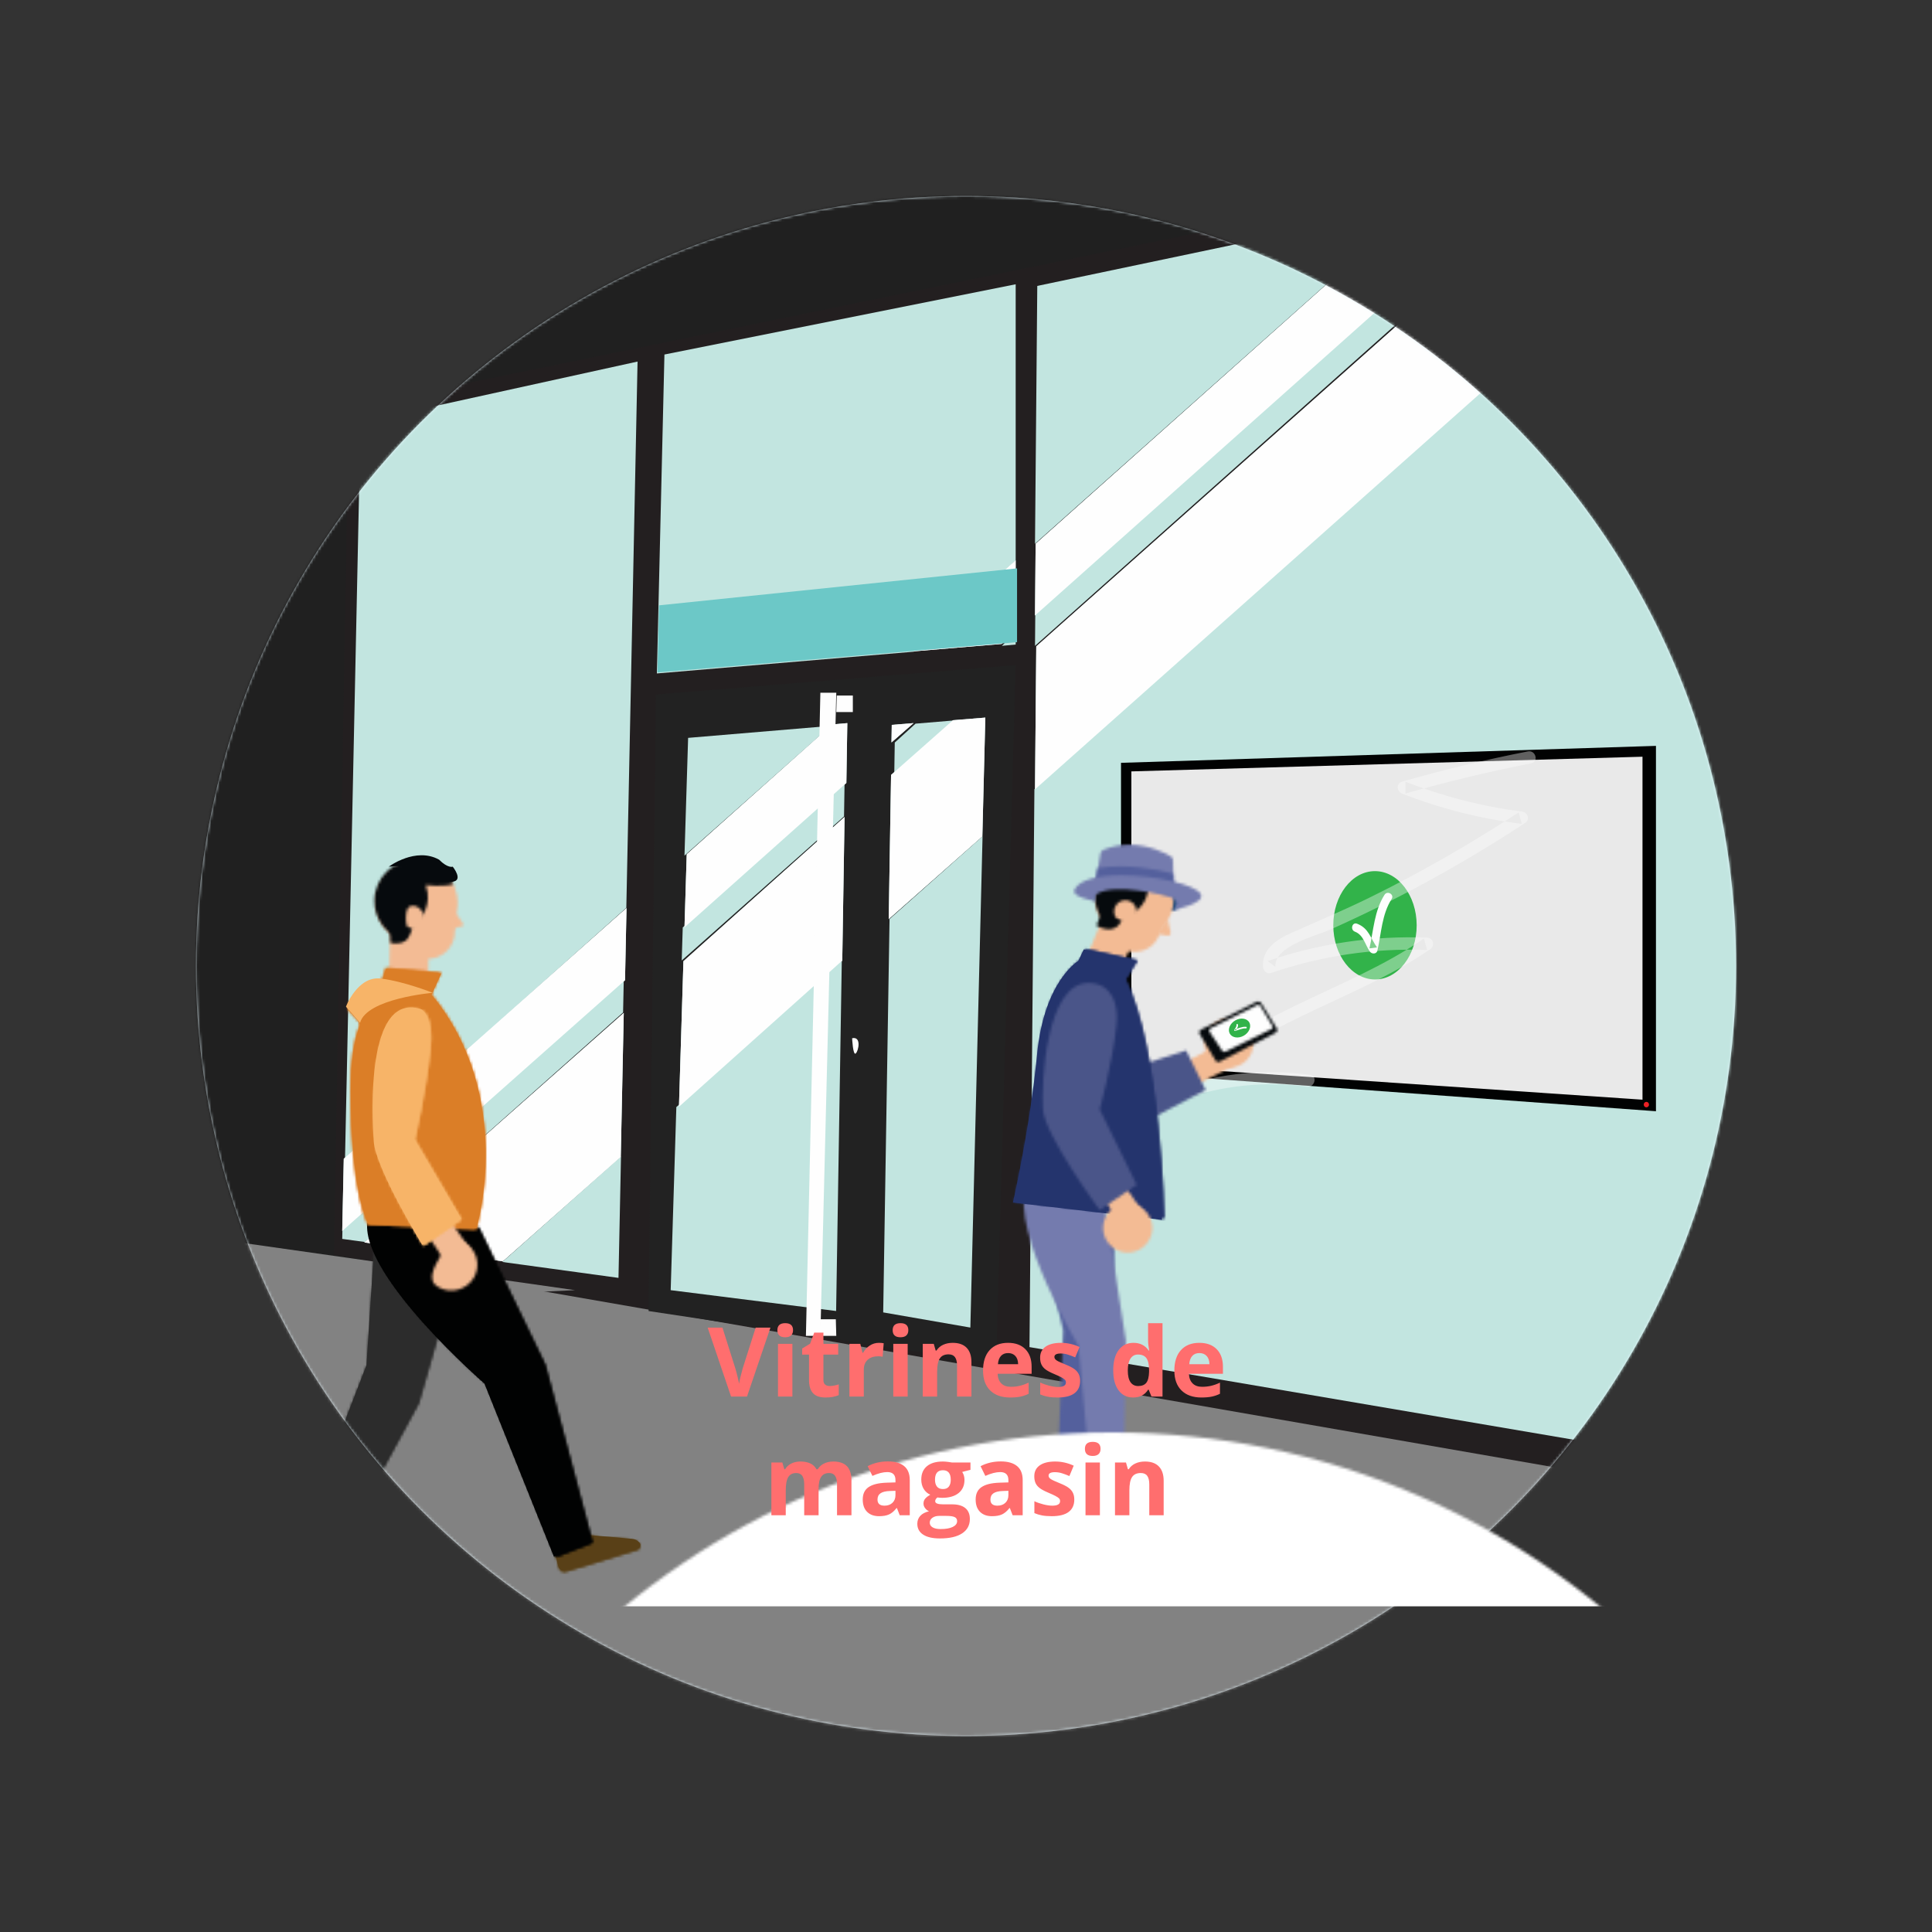 <?xml version="1.0" encoding="UTF-8"?>
<svg width="700px" height="700px" viewBox="0 0 700 700" version="1.1" xmlns="http://www.w3.org/2000/svg" xmlns:xlink="http://www.w3.org/1999/xlink">
    <rect x="0" y="0" width="700" height="700" fill="#333333" stroke="none"/>
    <!-- Generator: Sketch 55 (78076) - https://sketchapp.com -->
    <title>comment-ca-marche-finger-snap-5a</title>
    <desc>Created with Sketch.</desc>
    <defs>
        <circle id="path-1" cx="350" cy="350" r="279"></circle>
        <polygon id="path-3" points="1.375 2.363 0.415 4.759 3.614 7.77 31.392 11.035 36.951 5.342 35.479 3.487 27.195 0.473 9.306 0.307"></polygon>
        <path d="M11.113,1.493 C10.782,2.42 9.872,3.722 7.379,3.976 L7.379,3.976 C4.979,4.224 3.33,3.39 2.406,2.695 L2.406,2.695 C1.934,2.344 1.259,2.556 1.06,3.109 L1.06,3.109 L0.798,3.829 C0.772,3.91 0.754,3.992 0.748,4.075 L0.748,4.075 L0.434,9.127 C0.371,10.159 1.184,11.032 2.214,11.04 L2.214,11.04 L28.416,11.291 C29.366,11.3 30.018,10.342 29.662,9.462 L29.662,9.462 C29.28,8.527 28.543,7.783 27.614,7.393 L27.614,7.393 L12.296,0.948 C12.185,0.901 12.071,0.88 11.958,0.88 L11.958,0.88 C11.591,0.88 11.248,1.117 11.113,1.493 L11.113,1.493 Z" id="path-5"></path>
        <polygon id="path-7" points="11.215 47.017 8.526 112.874 22.314 109.112 28.724 49.702 30.077 7.361 0.075 0.041"></polygon>
        <path d="M10.664,1.576 C10.333,2.502 9.426,3.8 6.948,4.048 L6.948,4.048 C4.561,4.288 2.926,3.448 2.011,2.753 L2.011,2.753 C1.546,2.399 0.872,2.611 0.67,3.164 L0.67,3.164 L0.41,3.884 C0.382,3.962 0.365,4.045 0.358,4.129 L0.358,4.129 L0.034,9.179 C-0.032,10.208 0.771,11.083 1.796,11.098 L1.796,11.098 L27.83,11.425 C28.774,11.436 29.424,10.48 29.071,9.601 L29.071,9.601 C28.696,8.664 27.966,7.916 27.043,7.524 L27.043,7.524 L11.844,1.034 C11.731,0.988 11.617,0.966 11.506,0.966 L11.506,0.966 C11.14,0.966 10.8,1.202 10.664,1.576 L10.664,1.576 Z" id="path-9"></path>
        <path d="M0.984,22.741 C-0.385,26.071 1.258,29.856 4.658,31.198 L4.658,31.198 L5.686,31.603 C8.485,32.709 11.669,31.38 12.8,28.64 L12.8,28.64 L22.343,5.463 L10.089,0.626 L0.984,22.741 Z" id="path-11"></path>
        <path d="M1.862,9.436 C-1.076,16.726 2.452,25.018 9.739,27.956 L9.739,27.956 C17.029,30.894 25.32,27.367 28.26,20.078 L28.26,20.078 C31.198,12.788 27.672,4.498 20.381,1.56 L20.381,1.56 C18.637,0.857 16.835,0.523 15.064,0.523 L15.064,0.523 C9.431,0.523 4.097,3.89 1.862,9.436 L1.862,9.436 Z" id="path-13"></path>
        <path d="M0.776,13.435 C-0.644,16.897 1.063,20.833 4.589,22.23 L4.589,22.23 C9.428,24.145 14.936,21.846 16.885,17.094 L16.885,17.094 L21.115,6.793 L5.967,0.797 L0.776,13.435 Z" id="path-15"></path>
        <path d="M0.106,6.28 L3.601,6.96 C4.42,7.283 5.27,6.677 5.144,5.862 L5.144,5.862 L4.005,0.711 L0.106,6.28 Z" id="path-17"></path>
        <path d="M1.733,9.648 C-0.653,15.474 1.22,21.948 5.902,25.728 L5.902,25.728 L6.023,25.822 L13.914,21.059 C13.914,21.059 19.879,18.657 20.146,11.048 L20.146,11.048 C20.146,11.048 25.19,13.741 29.143,14.099 L29.143,14.099 C28.838,8.848 25.534,3.986 20.251,1.891 L20.251,1.891 C18.506,1.2 16.706,0.869 14.934,0.869 L14.934,0.869 C9.3,0.87 3.967,4.188 1.733,9.648 L1.733,9.648 Z" id="path-19"></path>
        <path d="M0.956,2.725 C0.115,4.811 1.125,7.184 3.21,8.025 L3.21,8.025 C5.298,8.866 7.671,7.855 8.512,5.77 L8.512,5.77 C9.352,3.685 8.344,1.311 6.256,0.469 L6.256,0.469 C5.759,0.268 5.244,0.174 4.736,0.174 L4.736,0.174 C3.125,0.174 1.596,1.137 0.956,2.725 L0.956,2.725 Z" id="path-21"></path>
        <path d="M0.291,6.352 C0.291,6.352 6.746,10.43 9.375,4.469 L9.375,4.469 L4.853,3.617 L2.61,0.241 L0.291,6.352 Z" id="path-23"></path>
        <path d="M20.785,58.654 L26.128,116.893 L37.058,114.927 L37.916,56.686 L30.557,9.731 L1.757,0.973 C-3.874,17.488 20.785,58.654 20.785,58.654 L20.785,58.654 Z" id="path-25"></path>
        <path d="M2.732,1.939 C2.181,2.175 1.798,2.685 1.703,3.264 L1.703,3.264 L0.051,13.341 L28.291,17.26 L28,5.669 C27.986,5.067 27.661,4.515 27.133,4.211 L27.133,4.211 C25.026,2.998 19.183,0.056 12.095,0.054 L12.095,0.054 C9.131,0.054 5.951,0.57 2.732,1.939 L2.732,1.939 Z" id="path-27"></path>
        <path d="M1.645,1.542 L0.883,7.259 L29.296,9.014 L29.116,3.644 C29.116,3.644 20.336,0.886 9.947,0.886 L9.947,0.886 C7.246,0.886 4.438,1.073 1.645,1.542 L1.645,1.542 Z" id="path-29"></path>
        <path d="M0.278,5.406 C-0.964,8.082 8.148,9.586 8.148,9.586 L8.148,9.586 C6.927,8.067 8.495,6.834 8.495,6.834 L8.495,6.834 C14.922,2.992 32.201,7.038 35.604,8.325 L35.604,8.325 C39.006,9.613 36.192,12.76 36.192,12.76 L36.192,12.76 C36.192,12.76 47.603,10.363 46.103,7.076 L46.103,7.076 C44.495,3.542 29.705,0.146 17.278,0.146 L17.278,0.146 C9.158,0.146 2.045,1.596 0.278,5.406 L0.278,5.406 Z" id="path-31"></path>
        <path d="M9.152,0.025 C4.229,0.083 0.285,4.12 0.341,9.045 L0.341,9.045 C0.399,13.971 4.439,17.917 9.362,17.858 L9.362,17.858 C14.286,17.8 18.232,13.763 18.175,8.838 L18.175,8.838 C18.116,3.951 14.137,0.025 9.26,0.024 L9.26,0.024 C9.225,0.024 9.189,0.025 9.152,0.025 L9.152,0.025 Z" id="path-33"></path>
        <polygon id="path-35" points="0.558 8.518 4.973 16.339 23.287 6.953 15.785 0.295"></polygon>
        <polygon id="path-37" points="5.836 5.985 0.017 30.534 29.821 14.938 22.741 0.596"></polygon>
        <path d="M24.408,4.983 C24.408,4.983 11.966,12.188 9.415,38.693 L9.415,38.693 C6.862,65.199 0.643,92.151 0.643,92.151 L0.643,92.151 L54.813,98.411 C54.813,98.411 53.484,36.935 40.797,11.869 L40.797,11.869 L45.116,4.983 L26.368,0.853 L24.408,4.983 Z" id="path-39"></path>
        <path d="M24.408,4.982 C24.408,4.982 11.966,12.188 9.415,38.693 L9.415,38.693 C6.861,65.198 0.643,92.15 0.643,92.15 L0.643,92.15 L54.813,98.411 C54.813,98.411 53.484,36.937 40.798,11.869 L40.798,11.869 L45.117,4.982 L26.366,0.852 L24.408,4.982 Z" id="path-41"></path>
        <path d="M21.355,0.974 L1.144,11.042 C0.545,11.341 0.325,12.083 0.668,12.658 L0.668,12.658 L6.402,22.241 C6.715,22.768 7.388,22.956 7.931,22.673 L7.931,22.673 L28.132,12.212 C28.728,11.904 28.935,11.156 28.581,10.588 L28.581,10.588 L22.858,1.398 C22.641,1.05 22.261,0.852 21.872,0.852 L21.872,0.852 C21.697,0.852 21.52,0.893 21.355,0.974 L21.355,0.974 Z" id="path-43"></path>
        <path d="M17.552,0.109 L0.541,8.601 C0.09,8.827 -0.061,9.392 0.216,9.805 L0.216,9.805 L4.864,16.779 C5.105,17.139 5.581,17.253 5.963,17.044 L5.963,17.044 L22.802,8.79 L23.18,7.967 L18.643,0.424 C18.488,0.166 18.212,0.021 17.928,0.021 L17.928,0.021 C17.8,0.021 17.672,0.049 17.552,0.109 L17.552,0.109 Z" id="path-45"></path>
        <path d="M1.796,4.61 C-0.588,8.918 0.975,14.346 5.283,16.728 L5.283,16.728 C9.594,19.11 15.017,17.549 17.403,13.241 L17.403,13.241 C19.785,8.932 18.225,3.504 13.914,1.121 L13.914,1.121 C12.547,0.365 11.066,0.006 9.608,0.006 L9.608,0.006 C6.468,0.006 3.424,1.668 1.796,4.61 L1.796,4.61 Z" id="path-47"></path>
        <polygon id="path-49" points="0.294 5.375 9.666 19.465 19.2 17.268 7.694 0.752"></polygon>
        <path d="M0.869,45.924 C1.493,55.362 21.446,82.423 21.446,82.423 L21.446,82.423 L34.856,73.298 L21.446,45.924 C21.446,45.924 26.046,29.244 27.479,15.712 L27.479,15.712 C28.909,2.182 20.621,0.609 20.621,0.609 L20.621,0.609 C19.492,0.285 18.427,0.132 17.419,0.132 L17.419,0.132 C1.782,0.135 0.28,37.053 0.869,45.924 L0.869,45.924 Z" id="path-51"></path>
        <path d="M11.59,0.644 C11.246,1.619 10.302,2.987 7.716,3.253 L7.716,3.253 C5.225,3.512 3.516,2.638 2.556,1.908 L2.556,1.908 C2.068,1.54 1.367,1.763 1.16,2.345 L1.16,2.345 L0.888,3.101 C0.86,3.184 0.843,3.271 0.837,3.359 L0.837,3.359 L0.512,8.665 C0.446,9.746 1.288,10.663 2.357,10.673 L2.357,10.673 L29.54,10.937 C30.523,10.948 31.2,9.94 30.83,9.016 L30.83,9.016 C30.434,8.034 29.671,7.253 28.706,6.841 L28.706,6.841 L12.817,0.073 C12.7,0.024 12.582,0.001 12.466,0.001 L12.466,0.001 C12.084,0.001 11.729,0.251 11.59,0.644 L11.59,0.644 Z" id="path-53"></path>
        <path d="M11.59,0.644 C11.246,1.619 10.302,2.987 7.714,3.254 L7.714,3.254 C5.224,3.512 3.516,2.638 2.558,1.908 L2.558,1.908 C2.068,1.54 1.367,1.763 1.16,2.345 L1.16,2.345 L0.888,3.101 C0.86,3.184 0.843,3.271 0.836,3.358 L0.836,3.358 L0.512,8.665 C0.446,9.746 1.288,10.664 2.357,10.673 L2.357,10.673 L29.54,10.937 C30.523,10.946 31.2,9.941 30.83,9.017 L30.83,9.017 C30.436,8.035 29.671,7.252 28.706,6.841 L28.706,6.841 L12.817,0.073 C12.7,0.024 12.582,0.001 12.467,0.001 L12.467,0.001 C12.084,0.001 11.729,0.251 11.59,0.644 L11.59,0.644 Z" id="path-55"></path>
        <polygon id="path-57" points="27.15 45.539 0.052 114.687 15.173 115.654 45.721 59.388 57.739 17.519 30.13 0.054"></polygon>
        <polygon id="path-59" points="27.149 45.539 0.051 114.687 15.173 115.654 45.721 59.388 57.739 17.519 30.13 0.054"></polygon>
        <path d="M9.755,1.388 C9.72,2.395 9.228,3.941 6.846,4.962 L6.846,4.962 C4.55,5.947 2.658,5.644 1.528,5.259 L1.528,5.259 C0.951,5.06 0.348,5.476 0.326,6.08 L0.326,6.08 L0.296,6.86 C0.293,6.946 0.301,7.032 0.321,7.115 L0.321,7.115 L1.604,12.127 C1.863,13.148 2.94,13.745 3.964,13.438 L3.964,13.438 L29.944,5.564 C30.885,5.279 31.227,4.144 30.598,3.4 L30.598,3.4 C29.927,2.607 28.965,2.111 27.922,2.019 L27.922,2.019 L10.753,0.492 C10.726,0.49 10.697,0.489 10.67,0.489 L10.67,0.489 C10.172,0.489 9.773,0.888 9.755,1.388 L9.755,1.388 Z" id="path-61"></path>
        <path d="M9.755,1.388 C9.72,2.395 9.228,3.941 6.846,4.963 L6.846,4.963 C4.55,5.947 2.657,5.646 1.528,5.258 L1.528,5.258 C0.951,5.06 0.35,5.475 0.326,6.078 L0.326,6.078 L0.295,6.859 C0.292,6.946 0.301,7.033 0.321,7.115 L0.321,7.115 L1.604,12.127 C1.863,13.148 2.94,13.745 3.964,13.438 L3.964,13.438 L29.945,5.565 C30.884,5.279 31.227,4.145 30.599,3.401 L30.599,3.401 C29.927,2.607 28.965,2.111 27.922,2.019 L27.922,2.019 L10.753,0.492 C10.725,0.49 10.699,0.489 10.67,0.489 L10.67,0.489 C10.172,0.489 9.773,0.888 9.755,1.388 L9.755,1.388 Z" id="path-63"></path>
        <path d="M0.065,25.068 C-0.007,28.815 3.108,31.907 7.022,31.976 L7.022,31.976 L8.204,31.996 C11.426,32.051 14.088,29.593 14.147,26.506 L14.147,26.506 L14.637,0.41 L0.532,0.166 L0.065,25.068 Z" id="path-65"></path>
        <path d="M0.105,14.761 C-0.04,23.015 6.488,29.828 14.686,29.976 L14.686,29.976 C22.888,30.124 29.655,23.554 29.804,15.301 L29.804,15.301 C29.952,7.048 23.424,0.235 15.223,0.088 L15.223,0.088 C15.131,0.086 15.039,0.085 14.946,0.085 L14.946,0.085 C6.872,0.086 0.253,6.602 0.105,14.761 L0.105,14.761 Z" id="path-67"></path>
        <path d="M0.09,15.1 C0.019,19.055 3.106,22.316 6.986,22.389 L6.986,22.389 C12.311,22.487 16.706,18.164 16.801,12.737 L16.801,12.737 L17.01,0.971 L0.344,0.666 L0.09,15.1 Z" id="path-69"></path>
        <path d="M0.001,6.985 L3.245,5.829 C4.172,5.845 5.217,5.478 4.782,4.722 L4.782,4.722 L1.694,0.088 L0.001,6.985 Z" id="path-71"></path>
        <path d="M0.67,15.187 C0.55,21.91 4.888,27.677 10.961,29.664 L10.961,29.664 L11.04,29.688 L16.967,21.984 C16.967,21.984 21.905,17.353 19.267,9.673 L19.267,9.673 C19.267,9.673 25.244,10.466 29.257,9.34 L29.257,9.34 C29.257,9.338 29.256,9.337 29.256,9.337 L29.256,9.337 C26.958,4.222 21.864,0.62 15.884,0.512 L15.884,0.512 C15.793,0.51 15.701,0.509 15.608,0.509 L15.608,0.509 C7.48,0.509 0.818,7.026 0.67,15.187 L0.67,15.187 Z" id="path-73"></path>
        <path d="M2.585,0.209 C0.486,0.209 0.119,2.147 0.079,4.486 L0.079,4.486 C0.04,6.85 0.351,8.72 2.511,8.764 L2.511,8.764 C4.671,8.807 6.454,6.926 6.493,4.562 L6.493,4.562 C6.531,2.203 4.813,0.251 2.653,0.209 L2.653,0.209 C2.631,0.209 2.608,0.209 2.585,0.209 L2.585,0.209 Z" id="path-75"></path>
        <path d="M0.43,7.595 C0.43,7.595 7.75,9.549 7.872,2.165 L7.872,2.165 L3.496,2.949 L0.218,0.169 L0.43,7.595 Z" id="path-77"></path>
        <path d="M42.426,58.438 L67.465,121.154 L80.716,115.957 L63.538,51.519 L39.478,1.799 L0.2,0.128 C-1.763,19.894 42.426,58.438 42.426,58.438 L42.426,58.438 Z" id="path-79"></path>
        <path d="M42.426,58.438 L67.465,121.154 L80.716,115.957 L63.536,51.517 L39.477,1.799 L0.199,0.128 C-1.764,19.894 42.426,58.438 42.426,58.438 L42.426,58.438 Z" id="path-81"></path>
        <path d="M13.328,5.306 C13.328,5.306 3.794,8.335 0.958,14.935 L0.958,14.935 C0.506,15.984 5.808,19.951 5.37,21.182 L5.37,21.182 C3.088,27.587 2.059,33.662 2.04,45.376 L2.04,45.376 C1.982,82.289 8.314,93.728 8.314,93.728 L8.314,93.728 L47.514,95.405 C47.514,95.405 61.883,47.567 31.262,10.237 L31.262,10.237 L34.79,2.423 L14.791,0.708 L13.328,5.306 Z" id="path-83"></path>
        <path d="M13.328,5.308 C13.328,5.308 3.793,8.336 0.957,14.934 L0.957,14.934 C0.506,15.984 5.809,19.951 5.37,21.182 L5.37,21.182 C3.088,27.587 2.059,33.661 2.041,45.376 L2.041,45.376 C1.981,82.289 8.314,93.73 8.314,93.73 L8.314,93.73 L47.513,95.404 C47.513,95.404 61.883,47.568 31.263,10.237 L31.263,10.237 L34.79,2.424 L14.792,0.708 L13.328,5.308 Z" id="path-85"></path>
        <path d="M3.888,5.522 C1.36,10.049 -1.652,14.921 2.922,17.425 L2.922,17.425 C7.498,19.927 13.255,18.286 15.784,13.76 L15.784,13.76 C18.312,9.235 16.656,3.534 12.083,1.03 L12.083,1.03 C10.83,0.346 9.84,0.033 9.008,0.033 L9.008,0.033 C6.804,0.033 5.725,2.235 3.888,5.522 L3.888,5.522 Z" id="path-87"></path>
        <polygon id="path-89" points="0.067 5.198 10.293 20.572 20.698 18.177 8.142 0.154"></polygon>
        <path d="M1.091,48.993 C1.735,58.838 18.416,86.373 18.416,86.373 L18.416,86.373 L32.252,76.853 L15.337,47.905 C15.337,47.905 19.39,29.915 20.867,15.799 L20.867,15.799 C22.343,1.685 17.565,1.029 17.565,1.029 L17.565,1.029 C16.419,0.695 15.35,0.537 14.35,0.539 L14.35,0.539 C-1.413,0.54 0.483,39.732 1.091,48.993 L1.091,48.993 Z" id="path-91"></path>
        <path d="M14.35,0.539 C-1.413,0.54 0.483,39.733 1.091,48.992 L1.091,48.992 C1.735,58.839 18.416,86.373 18.416,86.373 L18.416,86.373 L32.25,76.853 L15.336,47.905 C15.336,47.905 19.39,29.915 20.868,15.798 L20.868,15.798 C22.343,1.684 17.565,1.027 17.565,1.027 L17.565,1.027 C16.423,0.697 15.358,0.539 14.361,0.539 L14.361,0.539 C14.357,0.539 14.354,0.539 14.35,0.539 L14.35,0.539 Z" id="path-93"></path>
    </defs>
    <g id="comment-ca-marche-finger-snap-5a" stroke="none" stroke-width="1" fill="none" fill-rule="evenodd">
        <mask id="mask-2" fill="white">
            <use xlink:href="#path-1"></use>
        </mask>
        <use id="Mask" fill="#E6F8FF" xlink:href="#path-1"></use>
        <g id="Group-229" mask="url(#mask-2)">
            <g transform="translate(-60, 41.5)">
                <polygon id="Fill-1" fill="#828282" points="1 615.5 700 615.5 700 408.5 1 408.5"></polygon>
                <polygon id="Fill-2" fill="#202020" points="1 417.5 700 417.5 700 1.5 1 1.5"></polygon>
                <polygon id="Fill-3" fill="#231F20" points="186.352 106.129 700 0.5 700 503.5 181 413.158"></polygon>
                <polygon id="Fill-4" fill="#222222" points="297.659 210.141 428 199.5 420.924 452.5 295 433.516"></polygon>
                <polygon id="Fill-5" fill="#C2E5E0" points="307.37 294.538 307 306.5 365.809 254.303 366 242.5"></polygon>
                <polygon id="Fill-6" fill="#C2E5E0" points="384.189 227.538 384 239.5 406 219.5 391.72 220.691"></polygon>
                <polygon id="Fill-7" fill="#C2E5E0" points="428 187.5 423 192.5 428 192.027"></polygon>
                <polygon id="Fill-8" fill="#C2E5E0" points="380 434.008 411.577 439.5 416 261.5 382.299 291.481"></polygon>
                <polygon id="Fill-9" fill="#C2E5E0" points="284.09 421.5 285 377.5 242 415.737"></polygon>
                <polygon id="Fill-10" fill="#C2E5E0" points="435 192.5 627 21.5 609.843 25.102 435.104 180.729"></polygon>
                <polygon id="Fill-11" fill="#C2E5E0" points="291 89.5 190.63 111.557 185 378.5 286.929 287.412"></polygon>
                <polygon id="Fill-12" fill="#C2E5E0" points="435.825 62.093 435 155.5 572 33.5"></polygon>
                <polygon id="Fill-13" fill="#C2E5E0" points="428 61.5 300.737 86.949 298 202.5 391.079 194.621 428 161.599"></polygon>
                <polygon id="Fill-14" fill="#C2E5E0" points="309.319 225.844 308 268.5 361 221.5"></polygon>
                <polygon id="Fill-15" fill="#C2E5E0" points="303 425.952 362.943 433.5 365 306.5 305.052 359.619"></polygon>
                <polygon id="Fill-16" fill="#C2E5E0" points="434.786 244.46 433 446.582 691 490.5 691 16.5"></polygon>
                <polygon id="Fill-17" fill="#C2E5E0" points="286 313.5 184.07 404.101 184 407.379 192.197 408.5 285.755 325.341"></polygon>
                <polygon id="Fill-18" fill="#C2E5E0" points="691 8.5 627.589 21.798 435.458 192.689 435 244.5 691 16.801"></polygon>
                <polygon id="Fill-19" fill="#FEFEFE" points="691 8.5 627.589 21.798 435.458 192.689 435 244.5 691 16.801"></polygon>
                <polygon id="Fill-21" fill="#C2E5E0" points="307.616 306.754 306 359.5 365.166 306.546 366 254.5"></polygon>
                <polygon id="Fill-22" fill="#FEFEFE" points="307.616 306.754 306 359.5 365.166 306.546 366 254.5"></polygon>
                <polygon id="Fill-24" fill="#C2E5E0" points="405.278 219.45 382.848 239.274 382 291.5 415.924 261.517 417 218.5"></polygon>
                <polygon id="Fill-25" fill="#FEFEFE" points="405.278 219.45 382.848 239.274 382 291.5 415.924 261.517 417 218.5"></polygon>
                <polygon id="Fill-27" fill="#C2E5E0" points="192 408.669 242.152 415.5 284.916 377.664 286 325.5"></polygon>
                <polygon id="Fill-28" fill="#FEFEFE" points="192 408.669 242.152 415.5 284.916 377.664 286 325.5"></polygon>
                <polygon id="Fill-30" fill="#C2E5E0" points="610 25.5 572.157 33.454 435.23 155.515 435 181.5"></polygon>
                <polygon id="Fill-31" fill="#FEFEFE" points="610 25.5 572.157 33.454 435.23 155.515 435 181.5"></polygon>
                <polygon id="Fill-33" fill="#C2E5E0" points="428 187.273 428 161.5 391 194.5 422.918 191.806"></polygon>
                <polygon id="Fill-34" fill="#FEFEFE" points="428 187.273 428 161.5 391 194.5 422.918 191.806"></polygon>
                <polygon id="Fill-36" fill="#C2E5E0" points="383.104 221.134 383 227.5 391 220.5"></polygon>
                <polygon id="Fill-37" fill="#FEFEFE" points="383.104 221.134 383 227.5 391 220.5"></polygon>
                <polygon id="Fill-39" fill="#C2E5E0" points="287 287.5 184.556 378.336 184 404.5 286.458 313.651"></polygon>
                <polygon id="Fill-40" fill="#FEFEFE" points="287 287.5 184.556 378.336 184 404.5 286.458 313.651"></polygon>
                <polygon id="Fill-42" fill="#C2E5E0" points="366.651 242.179 367 220.5 361.563 220.959 308.813 268.013 308 294.5"></polygon>
                <polygon id="Fill-43" fill="#FEFEFE" points="366.651 242.179 367 220.5 361.563 220.959 308.813 268.013 308 294.5"></polygon>
                <polygon id="Fill-45" fill="#FEFEFE" points="357.235 209.5 363 209.5 362.84 215.966 357.235 442.5 352 442.5"></polygon>
                <polygon id="Fill-46" fill="#FEFEFE" points="369 216.5 369 210.5 363.176 210.5 363 216.496"></polygon>
                <polygon id="Fill-47" fill="#FEFEFE" points="362.834 436.5 357.143 436.5 357 442.5 363 442.5"></polygon>
                <g id="Group-66" stroke-width="1" fill="none" transform="translate(0, 163.5)">
                    <path d="M368.74,171.168 C368.74,171.168 369.04,177.571 370.046,176.692 C371.051,175.814 372.208,170.417 368.74,171.168" id="Fill-48" fill="#FEFEFE"></path>
                    <polygon id="Fill-50" fill="#6CC8C7" points="298.204 38.632 298.783 14.324 428.497 0.931 428.497 27.664"></polygon>
                    <polygon id="Fill-52" fill="#828282" points="268.374 262.451 0.843 224.403 0.843 275.118"></polygon>
                    <polygon id="Fill-54" fill="#010202" points="659.985 197.623 466.164 183.455 466.164 71.386 659.985 65.245"></polygon>
                    <polygon id="Fill-56" fill="#E9E9E9" points="469.914 180.845 655.107 193.44 655.107 69.17 469.914 74.49"></polygon>
                    <path d="M573.288,130.217 C573.311,141.054 566.568,149.855 558.224,149.873 C549.882,149.891 543.1,141.121 543.076,130.284 C543.054,119.446 549.798,110.646 558.14,110.627 C566.483,110.61 573.264,119.38 573.288,130.217" id="Fill-58" fill="#32B34A"></path>
                    <path d="M550.9,132.558 C554.061,133.771 554.561,137.26 556.327,139.767 C557.015,140.743 558.753,140.759 559.058,139.41 C560.485,133.098 560.662,126.308 564.221,120.703 C565.255,119.075 562.67,117.575 561.641,119.194 C557.924,125.047 557.666,132.022 556.177,138.615 C557.086,138.498 557.997,138.379 558.907,138.259 C556.489,134.825 555.944,131.308 551.695,129.677 C549.898,128.987 549.12,131.874 550.9,132.558" id="Fill-60" fill="#FEFEFE"></path>
                    <path d="M613.591,67.247 C598.241,70.247 583.047,73.904 568.011,78.209 C565.734,78.862 566.043,81.759 568.011,82.53 C582.011,88.019 596.473,91.628 611.388,93.516 C611.01,92.124 610.634,90.733 610.256,89.341 C592.795,100.76 574.692,111.164 555.955,120.347 C546.649,124.907 537.128,128.886 527.673,133.107 C522.531,135.402 517.072,139.054 517.647,145.362 C517.77,146.716 518.991,148.029 520.483,147.524 C538.77,141.313 557.745,138.435 577.053,139.211 C576.675,137.821 576.299,136.429 575.921,135.037 C547.031,154.997 509.886,162.086 486.257,189.509 C484.91,191.073 486.153,194.025 488.437,193.254 C503.002,188.331 518.219,186.634 533.477,188.76 C536.298,189.152 537.517,184.836 534.669,184.439 C518.578,182.198 502.635,183.732 487.245,188.933 C487.972,190.182 488.7,191.43 489.427,192.676 C512.759,165.597 549.638,158.628 578.184,138.907 C579.997,137.653 579.355,134.825 577.053,134.731 C557.371,133.939 537.936,136.871 519.293,143.202 C520.238,143.922 521.184,144.642 522.129,145.362 C521.438,137.782 536.7,134.161 542.137,131.738 C550.251,128.12 558.264,124.279 566.171,120.228 C582.098,112.065 597.542,103.004 612.519,93.21 C614.509,91.91 613.538,89.308 611.388,89.035 C596.893,87.2 582.8,83.541 569.202,78.209 L569.202,82.53 C584.239,78.225 599.431,74.568 614.783,71.567 C617.611,71.014 616.413,66.695 613.591,67.247" id="Fill-62" fill="#FEFEFE" opacity="0.374"></path>
                    <path d="M655.556,195.214 C655.556,194.665 655.986,194.221 656.515,194.221 C657.045,194.221 657.474,194.665 657.474,195.214 C657.474,195.762 657.045,196.208 656.515,196.208 C655.986,196.208 655.556,195.762 655.556,195.214" id="Fill-64" fill="#EC2024"></path>
                </g>
                <g id="Group-69" stroke-width="1" fill="none" transform="translate(454, 277.5)">
                    <mask id="mask-4" fill="white">
                        <use xlink:href="#path-3"></use>
                    </mask>
                    <g id="Clip-68"></g>
                    <polygon id="Fill-67" fill="#164477" mask="url(#mask-4)" points="-6.368 17.856 43.735 17.856 43.735 -6.514 -6.368 -6.514"></polygon>
                </g>
                <g id="Group-72" stroke-width="1" fill="none" transform="translate(442, 498.5)">
                    <mask id="mask-6" fill="white">
                        <use xlink:href="#path-5"></use>
                    </mask>
                    <g id="Clip-71"></g>
                    <polygon id="Fill-70" fill="#060B0E" mask="url(#mask-6)" points="-6.388 18.11 36.581 18.11 36.581 -5.941 -6.388 -5.941"></polygon>
                </g>
                <g id="Group-75" stroke-width="1" fill="none" transform="translate(434, 393.5)">
                    <mask id="mask-8" fill="white">
                        <use xlink:href="#path-7"></use>
                    </mask>
                    <g id="Clip-74"></g>
                    <polygon id="Fill-73" fill="#54609D" mask="url(#mask-8)" points="27.93 -19.594 -36.35 2.502 3.617 119.87 67.897 97.776"></polygon>
                </g>
                <g id="Group-78" stroke-width="1" fill="none" transform="translate(454, 499.5)">
                    <mask id="mask-10" fill="white">
                        <use xlink:href="#path-9"></use>
                    </mask>
                    <g id="Clip-77"></g>
                    <polygon id="Fill-76" fill="#060B0E" mask="url(#mask-10)" points="38.755 2.578 -2.068 -10.635 -10.099 14.496 30.725 27.708"></polygon>
                </g>
                <g id="Group-81" stroke-width="1" fill="none" transform="translate(454, 279.5)">
                    <mask id="mask-12" fill="white">
                        <use xlink:href="#path-11"></use>
                    </mask>
                    <g id="Clip-80"></g>
                    <polygon id="Fill-79" fill="#F3BB94" mask="url(#mask-12)" points="-6.378 38.727 29.222 38.727 29.222 -6.11 -6.378 -6.11"></polygon>
                </g>
                <g id="Group-84" stroke-width="1" fill="none" transform="translate(456, 269.5)">
                    <mask id="mask-14" fill="white">
                        <use xlink:href="#path-13"></use>
                    </mask>
                    <g id="Clip-83"></g>
                    <polygon id="Fill-82" fill="#F3BB94" mask="url(#mask-14)" points="-5.993 35.812 36.115 35.812 36.115 -6.296 -5.993 -6.296"></polygon>
                </g>
                <g id="Group-87" stroke-width="1" fill="none" transform="translate(463, 280.5)">
                    <mask id="mask-16" fill="white">
                        <use xlink:href="#path-15"></use>
                    </mask>
                    <g id="Clip-86"></g>
                    <polygon id="Fill-85" fill="#F3BB94" mask="url(#mask-16)" points="-6.668 29.724 28.062 29.724 28.062 -6.022 -6.668 -6.022"></polygon>
                </g>
                <g id="Group-90" stroke-width="1" fill="none" transform="translate(479, 290.5)">
                    <mask id="mask-18" fill="white">
                        <use xlink:href="#path-17"></use>
                    </mask>
                    <g id="Clip-89"></g>
                    <polygon id="Fill-88" fill="#F3BB94" mask="url(#mask-18)" points="-6.523 13.544 11.787 13.544 11.787 -5.785 -6.523 -5.785"></polygon>
                </g>
                <g id="Group-93" stroke-width="1" fill="none" transform="translate(456, 268.5)">
                    <mask id="mask-20" fill="white">
                        <use xlink:href="#path-19"></use>
                    </mask>
                    <g id="Clip-92"></g>
                    <polygon id="Fill-91" fill="#060A0D" mask="url(#mask-20)" points="-11.518 32.535 39.358 32.535 39.358 -10.479 -11.518 -10.479"></polygon>
                </g>
                <g id="Group-96" stroke-width="1" fill="none" transform="translate(463, 284.5)">
                    <mask id="mask-22" fill="white">
                        <use xlink:href="#path-21"></use>
                    </mask>
                    <g id="Clip-95"></g>
                    <polygon id="Fill-94" fill="#F3BB94" mask="url(#mask-22)" points="-6.445 15.425 15.912 15.425 15.912 -6.931 -6.445 -6.931"></polygon>
                </g>
                <g id="Group-99" stroke-width="1" fill="none" transform="translate(457, 287.5)">
                    <mask id="mask-24" fill="white">
                        <use xlink:href="#path-23"></use>
                    </mask>
                    <g id="Clip-98"></g>
                    <polygon id="Fill-97" fill="#060A0D" mask="url(#mask-24)" points="-6.812 14.208 16.48 14.208 16.48 -6.253 -6.812 -6.253"></polygon>
                </g>
                <g id="Group-102" stroke-width="1" fill="none" transform="translate(430, 387.5)">
                    <mask id="mask-26" fill="white">
                        <use xlink:href="#path-25"></use>
                    </mask>
                    <g id="Clip-101"></g>
                    <polygon id="Fill-100" fill="#747BAE" mask="url(#mask-26)" points="68.292 11.23 -2.047 -6.461 -30.62 109.097 39.719 126.787"></polygon>
                </g>
                <g id="Group-105" stroke-width="1" fill="none" transform="translate(457, 264.5)">
                    <mask id="mask-28" fill="white">
                        <use xlink:href="#path-27"></use>
                    </mask>
                    <g id="Clip-104"></g>
                    <polygon id="Fill-103" fill="#747BAE" mask="url(#mask-28)" points="-6.816 24.009 35.158 24.009 35.158 -6.693 -6.816 -6.693"></polygon>
                </g>
                <g id="Group-108" stroke-width="1" fill="none" transform="translate(456, 271.5)">
                    <mask id="mask-30" fill="white">
                        <use xlink:href="#path-29"></use>
                    </mask>
                    <g id="Clip-107"></g>
                    <polygon id="Fill-106" fill="#54609D" mask="url(#mask-30)" points="-5.936 16.119 36.115 16.119 36.115 -6.218 -5.936 -6.218"></polygon>
                </g>
                <g id="Group-111" stroke-width="1" fill="none" transform="translate(449, 275.5)">
                    <mask id="mask-32" fill="white">
                        <use xlink:href="#path-31"></use>
                    </mask>
                    <g id="Clip-110"></g>
                    <polygon id="Fill-109" fill="#747BAE" mask="url(#mask-32)" points="-6.686 19.391 53.09 19.391 53.09 -6.484 -6.686 -6.484"></polygon>
                </g>
                <g id="Group-114" stroke-width="1" fill="none" transform="translate(496, 327.5)">
                    <mask id="mask-34" fill="white">
                        <use xlink:href="#path-33"></use>
                    </mask>
                    <g id="Clip-113"></g>
                    <polygon id="Fill-112" fill="#F3BB94" mask="url(#mask-34)" points="30.014 1.186 1.502 -11.814 -11.499 16.698 17.013 29.697"></polygon>
                </g>
                <g id="Group-117" stroke-width="1" fill="none" transform="translate(484, 337.5)">
                    <mask id="mask-36" fill="white">
                        <use xlink:href="#path-35"></use>
                    </mask>
                    <g id="Clip-116"></g>
                    <polygon id="Fill-115" fill="#F3BB94" mask="url(#mask-36)" points="33.514 0.89 2.871 -13.249 -10.634 16.723 20.009 30.862"></polygon>
                </g>
                <g id="Group-120" stroke-width="1" fill="none" transform="translate(467, 338.5)">
                    <mask id="mask-38" fill="white">
                        <use xlink:href="#path-37"></use>
                    </mask>
                    <g id="Clip-119"></g>
                    <polygon id="Fill-118" fill="#4A5589" mask="url(#mask-38)" points="43.086 2.366 7.416 -13.795 -13.527 31.845 22.142 48.005"></polygon>
                </g>
                <path d="M450.69,306.649 C450.69,306.649 438.287,313.886 435.744,340.513 C433.199,367.137 427,394.211 427,394.211 L481,400.5 C481,400.5 479.674,338.747 467.027,313.566 L471.333,306.649 L452.644,302.5 L450.69,306.649" id="Fill-121" fill="#24346D"></path>
                <g id="Group-125" stroke-width="1" fill="none" transform="translate(427, 301.5)">
                    <mask id="mask-40" fill="white">
                        <use xlink:href="#path-39"></use>
                    </mask>
                    <g id="Clip-124"></g>
                    <polygon id="Fill-123" fill="#24346D" mask="url(#mask-40)" points="-281.046 886.142 1105.727 886.142 1105.727 -3433.207 -281.046 -3433.207"></polygon>
                </g>
                <g id="Group-128" stroke-width="1" fill="none" transform="translate(427, 301.5)">
                    <mask id="mask-42" fill="white">
                        <use xlink:href="#path-41"></use>
                    </mask>
                    <g id="Clip-127"></g>
                    <polygon id="Fill-126" fill="#24346D" mask="url(#mask-42)" points="-6.128 105.19 61.585 105.19 61.585 -5.927 -6.128 -5.927"></polygon>
                </g>
                <g id="Group-131" stroke-width="1" fill="none" transform="translate(494, 320.5)">
                    <mask id="mask-44" fill="white">
                        <use xlink:href="#path-43"></use>
                    </mask>
                    <g id="Clip-130"></g>
                    <polygon id="Fill-129" fill="#060A0D" mask="url(#mask-44)" points="40.736 1.784 4.997 -14.398 -11.624 21.801 24.115 37.985"></polygon>
                </g>
                <g id="Group-134" stroke-width="1" fill="none" transform="translate(498, 322.5)">
                    <mask id="mask-46" fill="white">
                        <use xlink:href="#path-45"></use>
                    </mask>
                    <g id="Clip-133"></g>
                    <polygon id="Fill-132" fill="#FEFEFE" mask="url(#mask-46)" points="34.029 -0.432 3.239 -14.325 -11.311 17.254 19.479 31.147"></polygon>
                </g>
                <g id="Group-139" stroke-width="1" fill="none" transform="translate(505, 327.5)">
                    <path d="M5.612,6.265 C3.653,7.366 1.392,7.014 0.561,5.474 C-0.27,3.935 0.644,1.794 2.603,0.692 C4.563,-0.411 6.825,-0.056 7.656,1.481 C8.487,3.021 7.571,5.162 5.612,6.265" id="Fill-135" fill="#32B34A"></path>
                    <path d="M2.982,2.294 C3.065,3.029 2.525,3.506 2.219,4.114 C2.109,4.333 2.292,4.616 2.542,4.543 C3.83,4.164 5.071,3.517 6.444,3.603 C6.811,3.626 6.81,3.043 6.444,3.02 C5.017,2.93 3.731,3.586 2.389,3.98 C2.498,4.122 2.605,4.266 2.713,4.408 C3.092,3.654 3.655,3.202 3.554,2.294 C3.513,1.925 2.94,1.922 2.982,2.294" id="Fill-137" fill="#FEFEFE"></path>
                </g>
                <g id="Group-142" stroke-width="1" fill="none" transform="translate(459, 394.5)">
                    <mask id="mask-48" fill="white">
                        <use xlink:href="#path-47"></use>
                    </mask>
                    <g id="Clip-141"></g>
                    <polygon id="Fill-140" fill="#F3BB94" mask="url(#mask-48)" points="-6.069 24.592 25.265 24.592 25.265 -6.743 -6.069 -6.743"></polygon>
                </g>
                <g id="Group-145" stroke-width="1" fill="none" transform="translate(455, 380.5)">
                    <mask id="mask-50" fill="white">
                        <use xlink:href="#path-49"></use>
                    </mask>
                    <g id="Clip-144"></g>
                    <polygon id="Fill-143" fill="#F3BB94" mask="url(#mask-50)" points="-6.392 26.149 25.887 26.149 25.887 -5.934 -6.392 -5.934"></polygon>
                </g>
                <g id="Group-148" stroke-width="1" fill="none" transform="translate(437, 314.5)">
                    <mask id="mask-52" fill="white">
                        <use xlink:href="#path-51"></use>
                    </mask>
                    <g id="Clip-147"></g>
                    <polygon id="Fill-146" fill="#4A5589" mask="url(#mask-52)" points="-6.054 89.242 41.676 89.242 41.676 -6.687 -6.054 -6.687"></polygon>
                </g>
                <path d="M165.664,520.857 C165.874,520.273 166.588,520.047 167.087,520.419 C168.065,521.151 169.806,522.033 172.343,521.772 C174.978,521.503 175.94,520.128 176.291,519.148 C176.476,518.63 177.035,518.362 177.54,518.572 L193.732,525.38 C194.714,525.794 195.492,526.581 195.896,527.569 C196.272,528.498 195.582,529.511 194.58,529.5 L166.884,529.234 C165.795,529.226 164.936,528.302 165.004,527.216 L165.335,521.877 C165.339,521.789 165.359,521.701 165.388,521.617 L165.664,520.857" id="Fill-149" fill="#594017"></path>
                <g id="Group-153" stroke-width="1" fill="none" transform="translate(165, 519.5)">
                    <mask id="mask-54" fill="white">
                        <use xlink:href="#path-53"></use>
                    </mask>
                    <g id="Clip-152"></g>
                    <polygon id="Fill-151" fill="#594017" mask="url(#mask-54)" points="-277.518 722.033 1171.354 722.033 1171.354 -3842.236 -277.518 -3842.236"></polygon>
                </g>
                <g id="Group-156" stroke-width="1" fill="none" transform="translate(165, 519.5)">
                    <mask id="mask-56" fill="white">
                        <use xlink:href="#path-55"></use>
                    </mask>
                    <g id="Clip-155"></g>
                    <polygon id="Fill-154" fill="#594017" mask="url(#mask-56)" points="-6.566 18.101 38.008 18.101 38.008 -7.162 -6.566 -7.162"></polygon>
                </g>
                <polygon id="Fill-157" fill="#2C2C2C" points="195.721 407.5 192.776 453.143 166 522.53 180.942 523.5 211.125 467.039 223 425.027"></polygon>
                <g id="Group-161" stroke-width="1" fill="none" transform="translate(166, 407.5)">
                    <mask id="mask-58" fill="white">
                        <use xlink:href="#path-57"></use>
                    </mask>
                    <g id="Clip-160"></g>
                    <polygon id="Fill-159" fill="#2C2C2C" mask="url(#mask-58)" points="-282.943 829.573 1189.03 829.573 1189.03 -3711.408 -282.943 -3711.408"></polygon>
                </g>
                <g id="Group-164" stroke-width="1" fill="none" transform="translate(166, 407.5)">
                    <mask id="mask-60" fill="white">
                        <use xlink:href="#path-59"></use>
                    </mask>
                    <g id="Clip-163"></g>
                    <polygon id="Fill-162" fill="#2C2C2C" mask="url(#mask-60)" points="-7.136 122.78 64.926 122.78 64.926 -7.073 -7.136 -7.073"></polygon>
                </g>
                <path d="M261.031,520.077 C261.055,519.475 261.664,519.061 262.248,519.259 C263.392,519.644 265.307,519.944 267.631,518.963 C270.043,517.945 270.541,516.401 270.577,515.396 C270.596,514.869 271.045,514.457 271.587,514.504 L288.967,516.026 C290.023,516.118 290.997,516.613 291.676,517.404 C292.313,518.147 291.967,519.279 291.014,519.564 L264.713,527.419 C263.678,527.726 262.587,527.131 262.325,526.112 L261.026,521.111 C261.006,521.027 260.996,520.942 261.001,520.856 L261.031,520.077" id="Fill-165" fill="#594017"></path>
                <g id="Group-169" stroke-width="1" fill="none" transform="translate(261, 514.5)">
                    <mask id="mask-62" fill="white">
                        <use xlink:href="#path-61"></use>
                    </mask>
                    <g id="Clip-168"></g>
                    <polygon id="Fill-167" fill="#594017" mask="url(#mask-62)" points="-372.333 705.25 1076.539 705.25 1076.539 -3732.233 -372.333 -3732.233"></polygon>
                </g>
                <g id="Group-172" stroke-width="1" fill="none" transform="translate(261, 514.5)">
                    <mask id="mask-64" fill="white">
                        <use xlink:href="#path-63"></use>
                    </mask>
                    <g id="Clip-171"></g>
                    <polygon id="Fill-170" fill="#594017" mask="url(#mask-64)" points="-6.779 20.482 37.992 20.482 37.992 -6.474 -6.779 -6.474"></polygon>
                </g>
                <g id="Group-175" stroke-width="1" fill="none" transform="translate(201, 284.5)">
                    <mask id="mask-66" fill="white">
                        <use xlink:href="#path-65"></use>
                    </mask>
                    <g id="Clip-174"></g>
                    <polygon id="Fill-173" fill="#F3BB94" mask="url(#mask-66)" points="16.993 -13.392 -18.518 -0.392 -1.054 43.352 34.458 30.351"></polygon>
                </g>
                <g id="Group-178" stroke-width="1" fill="none" transform="translate(196, 270.5)">
                    <mask id="mask-68" fill="white">
                        <use xlink:href="#path-67"></use>
                    </mask>
                    <g id="Clip-177"></g>
                    <polygon id="Fill-176" fill="#F3BB94" mask="url(#mask-68)" points="27.632 -13.521 -13.414 2.273 2.278 43.584 43.326 27.79"></polygon>
                </g>
                <g id="Group-181" stroke-width="1" fill="none" transform="translate(208, 283.5)">
                    <mask id="mask-70" fill="white">
                        <use xlink:href="#path-69"></use>
                    </mask>
                    <g id="Clip-180"></g>
                    <polygon id="Fill-179" fill="#F3BB94" mask="url(#mask-70)" points="18.874 -14.291 -14.231 -1.388 -0.963 33.989 32.142 21.086"></polygon>
                </g>
                <g id="Group-184" stroke-width="1" fill="none" transform="translate(223, 288.5)">
                    <mask id="mask-72" fill="white">
                        <use xlink:href="#path-71"></use>
                    </mask>
                    <g id="Clip-183"></g>
                    <polygon id="Fill-182" fill="#F3BB94" mask="url(#mask-72)" points="6.84 -9.143 -11.123 -2.415 -3.723 16.547 14.242 9.82"></polygon>
                </g>
                <g id="Group-187" stroke-width="1" fill="none" transform="translate(195, 269.5)">
                    <mask id="mask-74" fill="white">
                        <use xlink:href="#path-73"></use>
                    </mask>
                    <g id="Clip-186"></g>
                    <polygon id="Fill-185" fill="#060A0D" mask="url(#mask-74)" points="29.919 -18.977 -19.994 0.106 -3.61 42.958 46.301 23.875"></polygon>
                </g>
                <g id="Group-190" stroke-width="1" fill="none" transform="translate(207, 286.5)">
                    <mask id="mask-76" fill="white">
                        <use xlink:href="#path-75"></use>
                    </mask>
                    <g id="Clip-189"></g>
                    <polygon id="Fill-188" fill="#F3BB94" mask="url(#mask-76)" points="8.775 -10.673 -11.279 -2.287 -3.613 19.647 16.441 11.261"></polygon>
                </g>
                <g id="Group-193" stroke-width="1" fill="none" transform="translate(201, 292.5)">
                    <mask id="mask-78" fill="white">
                        <use xlink:href="#path-77"></use>
                    </mask>
                    <g id="Clip-192"></g>
                    <polygon id="Fill-191" fill="#060A0D" mask="url(#mask-78)" points="10.223 -12.004 -10.67 -3.268 -2.996 18.689 17.897 9.951"></polygon>
                </g>
                <path d="M232.547,403.169 L256.732,452.878 L274,517.303 L260.681,522.5 L235.51,459.796 C235.51,459.796 191.09,421.262 193.064,401.5 L232.547,403.169" id="Fill-194" fill="#010202"></path>
                <g id="Group-198" stroke-width="1" fill="none" transform="translate(194, 401.5)">
                    <mask id="mask-80" fill="white">
                        <use xlink:href="#path-79"></use>
                    </mask>
                    <g id="Clip-197"></g>
                    <polygon id="Fill-196" fill="#010202" mask="url(#mask-80)" points="-306.606 836.889 1146.204 836.889 1146.204 -3712.464 -306.606 -3712.464"></polygon>
                </g>
                <g id="Group-201" stroke-width="1" fill="none" transform="translate(194, 401.5)">
                    <mask id="mask-82" fill="white">
                        <use xlink:href="#path-81"></use>
                    </mask>
                    <g id="Clip-200"></g>
                    <polygon id="Fill-199" fill="#010202" mask="url(#mask-82)" points="-6.957 128.295 87.81 128.295 87.81 -7.013 -6.957 -7.013"></polygon>
                </g>
                <path d="M198.41,314.066 C198.41,314.066 188.866,317.071 186.027,323.623 C185.575,324.664 190.883,328.602 190.444,329.824 C188.161,336.181 187.13,342.212 187.111,353.84 C187.052,390.481 193.389,401.837 193.389,401.837 L232.629,403.5 C232.629,403.5 247.012,356.015 216.361,318.959 L219.894,311.203 L199.874,309.5 L198.41,314.066" id="Fill-202" fill="#DB7E27"></path>
                <g id="Group-206" stroke-width="1" fill="none" transform="translate(185, 308.5)">
                    <mask id="mask-84" fill="white">
                        <use xlink:href="#path-83"></use>
                    </mask>
                    <g id="Clip-205"></g>
                    <polygon id="Fill-204" fill="#DB7E27" mask="url(#mask-84)" points="1255.227 777.706 -182.075 970.871 -776.086 -3553.657 661.215 -3746.821"></polygon>
                </g>
                <g id="Group-209" stroke-width="1" fill="none" transform="translate(185, 308.5)">
                    <mask id="mask-86" fill="white">
                        <use xlink:href="#path-85"></use>
                    </mask>
                    <g id="Clip-208"></g>
                    <polygon id="Fill-207" fill="#DB7E27" mask="url(#mask-86)" points="50.359 -11.298 -19.82 -1.868 -4.539 114.528 65.64 105.097"></polygon>
                </g>
                <g id="Group-212" stroke-width="1" fill="none" transform="translate(216, 407.5)">
                    <mask id="mask-88" fill="white">
                        <use xlink:href="#path-87"></use>
                    </mask>
                    <g id="Clip-211"></g>
                    <polygon id="Fill-210" fill="#F3BB94" mask="url(#mask-88)" points="-9.127 25.684 24.131 25.684 24.131 -7.228 -9.127 -7.228"></polygon>
                </g>
                <g id="Group-215" stroke-width="1" fill="none" transform="translate(210, 393.5)">
                    <mask id="mask-90" fill="white">
                        <use xlink:href="#path-89"></use>
                    </mask>
                    <g id="Clip-214"></g>
                    <polygon id="Fill-213" fill="#F3BB94" mask="url(#mask-90)" points="-7.23 27.869 27.992 27.869 27.992 -7.143 -7.23 -7.143"></polygon>
                </g>
                <path d="M212.112,323.991 C212.112,323.991 216.956,324.649 215.458,338.791 C213.961,352.932 209.851,370.958 209.851,370.958 L227,399.963 L212.974,409.5 C212.974,409.5 196.062,381.914 195.408,372.049 C194.753,362.181 192.618,318.4 212.112,323.991" id="Fill-216" fill="#F7B468"></path>
                <g id="Group-220" stroke-width="1" fill="none" transform="translate(195, 323.5)">
                    <mask id="mask-92" fill="white">
                        <use xlink:href="#path-91"></use>
                    </mask>
                    <g id="Clip-219"></g>
                    <polygon id="Fill-218" fill="#F7B468" mask="url(#mask-92)" points="-306.841 916.807 1133.947 916.807 1133.947 -3616.199 -306.841 -3616.199"></polygon>
                </g>
                <g id="Group-223" stroke-width="1" fill="none" transform="translate(195, 323.5)">
                    <mask id="mask-94" fill="white">
                        <use xlink:href="#path-93"></use>
                    </mask>
                    <g id="Clip-222"></g>
                    <polygon id="Fill-221" fill="#F7B468" mask="url(#mask-94)" points="-9.951 93.486 39.286 93.486 39.286 -6.582 -9.951 -6.582"></polygon>
                </g>
                <g id="Group-228" stroke-width="1" fill="none" transform="translate(185, 267.5)">
                    <path d="M39.035,5.016 C39.035,5.016 42.998,9.905 39.047,10.469 C35.096,11.034 24.788,4.403 24.788,4.403 L15.907,4.991 C15.907,4.991 25.589,-2.237 34.08,2.468 C37.28,5.691 39.035,5.016 39.035,5.016" id="Fill-224" fill="#060A0D"></path>
                    <path d="M31.785,50.71 C31.785,50.71 7.82,52.761 5.46,61.585 L0.355,55.749 C0.355,55.749 4.552,44.587 12.881,45.54 C21.209,46.494 31.785,50.71 31.785,50.71" id="Fill-226" fill="#F7B468"></path>
                </g>
            </g>
        </g>
        <rect id="Rectangle" fill="#FFFFFF" mask="url(#mask-2)" x="53" y="448" width="576" height="134"></rect>
        <path d="M273.801,481.015 L279.15,481.015 L270.656,506 L264.88,506 L256.403,481.015 L261.752,481.015 L266.452,495.883 C266.714,496.76 266.985,497.783 267.264,498.95 C267.543,500.118 267.717,500.93 267.785,501.386 C267.91,500.338 268.338,498.503 269.067,495.883 L273.801,481.015 Z M281.662,481.955 C281.662,480.257 282.608,479.408 284.499,479.408 C286.39,479.408 287.336,480.257 287.336,481.955 C287.336,482.764 287.1,483.393 286.627,483.843 C286.154,484.293 285.445,484.518 284.499,484.518 C282.608,484.518 281.662,483.664 281.662,481.955 Z M287.097,506 L281.884,506 L281.884,486.894 L287.097,486.894 L287.097,506 Z M300.615,502.189 C301.526,502.189 302.62,501.99 303.896,501.591 L303.896,505.47 C302.597,506.051 301.002,506.342 299.111,506.342 C297.026,506.342 295.508,505.815 294.556,504.761 C293.605,503.707 293.129,502.126 293.129,500.019 L293.129,490.807 L290.634,490.807 L290.634,488.603 L293.505,486.859 L295.009,482.826 L298.342,482.826 L298.342,486.894 L303.691,486.894 L303.691,490.807 L298.342,490.807 L298.342,500.019 C298.342,500.759 298.55,501.306 298.966,501.659 C299.381,502.012 299.931,502.189 300.615,502.189 Z M318.422,486.535 C319.129,486.535 319.715,486.586 320.183,486.688 L319.79,491.576 C319.368,491.462 318.855,491.405 318.251,491.405 C316.588,491.405 315.292,491.833 314.364,492.687 C313.435,493.542 312.971,494.738 312.971,496.276 L312.971,506 L307.758,506 L307.758,486.894 L311.706,486.894 L312.475,490.106 L312.731,490.106 C313.324,489.035 314.124,488.172 315.133,487.517 C316.141,486.862 317.237,486.535 318.422,486.535 Z M323.43,481.955 C323.43,480.257 324.375,479.408 326.267,479.408 C328.158,479.408 329.104,480.257 329.104,481.955 C329.104,482.764 328.867,483.393 328.394,483.843 C327.921,484.293 327.212,484.518 326.267,484.518 C324.375,484.518 323.43,483.664 323.43,481.955 Z M328.864,506 L323.652,506 L323.652,486.894 L328.864,486.894 L328.864,506 Z M351.97,506 L346.757,506 L346.757,494.84 C346.757,493.462 346.512,492.428 346.022,491.739 C345.533,491.049 344.752,490.705 343.681,490.705 C342.223,490.705 341.169,491.192 340.52,492.166 C339.87,493.14 339.545,494.755 339.545,497.011 L339.545,506 L334.333,506 L334.333,486.894 L338.315,486.894 L339.016,489.337 L339.306,489.337 C339.887,488.415 340.688,487.717 341.707,487.244 C342.727,486.771 343.886,486.535 345.185,486.535 C347.407,486.535 349.093,487.136 350.244,488.338 C351.394,489.54 351.97,491.274 351.97,493.542 L351.97,506 Z M365.249,490.243 C364.143,490.243 363.278,490.594 362.651,491.294 C362.024,491.995 361.665,492.989 361.574,494.276 L368.889,494.276 C368.866,492.989 368.53,491.995 367.88,491.294 C367.231,490.594 366.354,490.243 365.249,490.243 Z M365.983,506.342 C362.907,506.342 360.503,505.493 358.771,503.795 C357.04,502.098 356.174,499.694 356.174,496.583 C356.174,493.382 356.974,490.907 358.575,489.158 C360.176,487.409 362.389,486.535 365.214,486.535 C367.915,486.535 370.017,487.304 371.521,488.842 C373.024,490.38 373.776,492.505 373.776,495.216 L373.776,497.746 L361.455,497.746 C361.512,499.227 361.95,500.383 362.771,501.215 C363.591,502.047 364.742,502.462 366.223,502.462 C367.373,502.462 368.461,502.343 369.487,502.104 C370.512,501.864 371.583,501.483 372.7,500.958 L372.7,504.992 C371.788,505.447 370.814,505.786 369.777,506.009 C368.741,506.231 367.476,506.342 365.983,506.342 Z M391.345,500.326 C391.345,502.286 390.664,503.778 389.302,504.804 C387.941,505.829 385.904,506.342 383.193,506.342 C381.803,506.342 380.618,506.248 379.638,506.06 C378.658,505.872 377.741,505.596 376.887,505.231 L376.887,500.924 C377.855,501.38 378.946,501.762 380.159,502.069 C381.373,502.377 382.441,502.531 383.364,502.531 C385.255,502.531 386.201,501.984 386.201,500.89 C386.201,500.48 386.075,500.147 385.825,499.89 C385.574,499.634 385.141,499.344 384.526,499.019 C383.911,498.694 383.09,498.315 382.065,497.882 C380.595,497.267 379.516,496.697 378.826,496.173 C378.137,495.649 377.636,495.048 377.323,494.37 C377.009,493.692 376.853,492.858 376.853,491.867 C376.853,490.169 377.51,488.856 378.826,487.927 C380.142,486.999 382.008,486.535 384.423,486.535 C386.725,486.535 388.964,487.036 391.14,488.039 L389.567,491.798 C388.61,491.388 387.716,491.052 386.884,490.79 C386.053,490.528 385.204,490.397 384.338,490.397 C382.8,490.397 382.031,490.813 382.031,491.645 C382.031,492.112 382.279,492.516 382.774,492.858 C383.27,493.2 384.355,493.707 386.03,494.379 C387.522,494.983 388.616,495.547 389.311,496.071 C390.006,496.595 390.519,497.199 390.849,497.882 C391.18,498.566 391.345,499.381 391.345,500.326 Z M410.554,506.342 C408.309,506.342 406.546,505.47 405.264,503.727 C403.983,501.984 403.342,499.569 403.342,496.481 C403.342,493.348 403.994,490.907 405.299,489.158 C406.603,487.409 408.4,486.535 410.69,486.535 C413.094,486.535 414.929,487.469 416.193,489.337 L416.364,489.337 C416.102,487.913 415.971,486.643 415.971,485.526 L415.971,479.408 L421.201,479.408 L421.201,506 L417.202,506 L416.193,503.522 L415.971,503.522 C414.786,505.402 412.98,506.342 410.554,506.342 Z M412.382,502.189 C413.715,502.189 414.692,501.802 415.313,501.027 C415.934,500.252 416.273,498.936 416.33,497.079 L416.33,496.515 C416.33,494.464 416.014,492.995 415.382,492.106 C414.749,491.217 413.721,490.773 412.297,490.773 C411.135,490.773 410.232,491.266 409.588,492.251 C408.944,493.237 408.623,494.669 408.623,496.549 C408.623,498.429 408.947,499.839 409.597,500.779 C410.246,501.719 411.175,502.189 412.382,502.189 Z M434.565,490.243 C433.46,490.243 432.594,490.594 431.967,491.294 C431.341,491.995 430.982,492.989 430.891,494.276 L438.205,494.276 C438.182,492.989 437.846,491.995 437.197,491.294 C436.547,490.594 435.67,490.243 434.565,490.243 Z M435.3,506.342 C432.224,506.342 429.82,505.493 428.088,503.795 C426.356,502.098 425.49,499.694 425.49,496.583 C425.49,493.382 426.291,490.907 427.891,489.158 C429.492,487.409 431.705,486.535 434.531,486.535 C437.231,486.535 439.333,487.304 440.837,488.842 C442.341,490.38 443.093,492.505 443.093,495.216 L443.093,497.746 L430.771,497.746 C430.828,499.227 431.267,500.383 432.087,501.215 C432.907,502.047 434.058,502.462 435.539,502.462 C436.69,502.462 437.778,502.343 438.803,502.104 C439.829,501.864 440.9,501.483 442.016,500.958 L442.016,504.992 C441.105,505.447 440.131,505.786 439.094,506.009 C438.057,506.231 436.792,506.342 435.3,506.342 Z M296.59,549 L291.378,549 L291.378,537.84 C291.378,536.462 291.147,535.428 290.686,534.739 C290.224,534.049 289.498,533.705 288.507,533.705 C287.174,533.705 286.205,534.194 285.601,535.174 C284.997,536.154 284.696,537.766 284.696,540.011 L284.696,549 L279.483,549 L279.483,529.894 L283.465,529.894 L284.166,532.337 L284.456,532.337 C284.969,531.46 285.71,530.774 286.678,530.278 C287.646,529.782 288.757,529.535 290.01,529.535 C292.87,529.535 294.807,530.469 295.821,532.337 L296.282,532.337 C296.795,531.449 297.55,530.759 298.547,530.27 C299.544,529.78 300.669,529.535 301.922,529.535 C304.087,529.535 305.725,530.09 306.835,531.201 C307.946,532.312 308.502,534.092 308.502,536.542 L308.502,549 L303.272,549 L303.272,537.84 C303.272,536.462 303.042,535.428 302.58,534.739 C302.119,534.049 301.392,533.705 300.401,533.705 C299.125,533.705 298.171,534.16 297.539,535.072 C296.906,535.983 296.59,537.43 296.59,539.413 L296.59,549 Z M325.985,549 L324.976,546.402 L324.84,546.402 C323.962,547.507 323.059,548.274 322.131,548.701 C321.202,549.128 319.992,549.342 318.499,549.342 C316.665,549.342 315.221,548.818 314.167,547.77 C313.113,546.721 312.586,545.229 312.586,543.292 C312.586,541.264 313.295,539.769 314.714,538.806 C316.132,537.843 318.271,537.311 321.131,537.208 L324.447,537.105 L324.447,536.268 C324.447,534.331 323.455,533.363 321.473,533.363 C319.946,533.363 318.152,533.824 316.09,534.747 L314.364,531.227 C316.562,530.076 319.001,529.5 321.678,529.5 C324.241,529.5 326.207,530.059 327.574,531.175 C328.941,532.292 329.625,533.989 329.625,536.268 L329.625,549 L325.985,549 Z M324.447,540.147 L322.43,540.216 C320.915,540.261 319.787,540.535 319.046,541.036 C318.306,541.537 317.935,542.301 317.935,543.326 C317.935,544.796 318.778,545.531 320.465,545.531 C321.672,545.531 322.638,545.183 323.361,544.488 C324.085,543.793 324.447,542.87 324.447,541.72 L324.447,540.147 Z M351.619,529.894 L351.619,532.542 L348.629,533.312 C349.176,534.166 349.449,535.123 349.449,536.183 C349.449,538.233 348.734,539.831 347.304,540.976 C345.874,542.121 343.889,542.694 341.348,542.694 L340.408,542.643 L339.639,542.557 C339.104,542.967 338.836,543.423 338.836,543.924 C338.836,544.676 339.793,545.052 341.707,545.052 L344.954,545.052 C347.051,545.052 348.649,545.502 349.748,546.402 C350.847,547.302 351.397,548.624 351.397,550.367 C351.397,552.6 350.466,554.332 348.603,555.562 C346.74,556.793 344.066,557.408 340.579,557.408 C337.913,557.408 335.877,556.944 334.47,556.015 C333.063,555.087 332.359,553.785 332.359,552.11 C332.359,550.96 332.718,549.997 333.436,549.222 C334.154,548.447 335.207,547.895 336.597,547.564 C336.062,547.337 335.595,546.963 335.196,546.445 C334.797,545.927 334.598,545.377 334.598,544.796 C334.598,544.067 334.809,543.46 335.23,542.976 C335.652,542.492 336.261,542.016 337.059,541.549 C336.056,541.116 335.262,540.421 334.675,539.464 C334.088,538.507 333.795,537.379 333.795,536.08 C333.795,533.995 334.473,532.383 335.828,531.244 C337.184,530.104 339.121,529.535 341.639,529.535 C342.174,529.535 342.81,529.583 343.544,529.68 C344.279,529.777 344.749,529.848 344.954,529.894 L351.619,529.894 Z M336.871,551.7 C336.871,552.418 337.215,552.982 337.905,553.392 C338.594,553.802 339.56,554.007 340.802,554.007 C342.67,554.007 344.134,553.751 345.194,553.238 C346.253,552.726 346.783,552.025 346.783,551.136 C346.783,550.418 346.47,549.923 345.843,549.649 C345.216,549.376 344.248,549.239 342.938,549.239 L340.238,549.239 C339.281,549.239 338.48,549.464 337.836,549.914 C337.193,550.364 336.871,550.96 336.871,551.7 Z M338.768,536.148 C338.768,537.185 339.004,538.006 339.477,538.609 C339.95,539.213 340.67,539.515 341.639,539.515 C342.619,539.515 343.337,539.213 343.792,538.609 C344.248,538.006 344.476,537.185 344.476,536.148 C344.476,533.847 343.53,532.696 341.639,532.696 C339.725,532.696 338.768,533.847 338.768,536.148 Z M366.898,549 L365.889,546.402 L365.753,546.402 C364.875,547.507 363.972,548.274 363.044,548.701 C362.115,549.128 360.905,549.342 359.412,549.342 C357.578,549.342 356.134,548.818 355.08,547.77 C354.026,546.721 353.499,545.229 353.499,543.292 C353.499,541.264 354.208,539.769 355.627,538.806 C357.045,537.843 359.184,537.311 362.044,537.208 L365.36,537.105 L365.36,536.268 C365.36,534.331 364.368,533.363 362.386,533.363 C360.859,533.363 359.065,533.824 357.003,534.747 L355.277,531.227 C357.476,530.076 359.914,529.5 362.591,529.5 C365.155,529.5 367.12,530.059 368.487,531.175 C369.854,532.292 370.538,533.989 370.538,536.268 L370.538,549 L366.898,549 Z M365.36,540.147 L363.343,540.216 C361.828,540.261 360.7,540.535 359.959,541.036 C359.219,541.537 358.848,542.301 358.848,543.326 C358.848,544.796 359.691,545.531 361.378,545.531 C362.585,545.531 363.551,545.183 364.274,544.488 C364.998,543.793 365.36,542.87 365.36,541.72 L365.36,540.147 Z M389.234,543.326 C389.234,545.286 388.553,546.778 387.192,547.804 C385.83,548.829 383.794,549.342 381.082,549.342 C379.692,549.342 378.507,549.248 377.528,549.06 C376.548,548.872 375.631,548.596 374.776,548.231 L374.776,543.924 C375.745,544.38 376.835,544.762 378.049,545.069 C379.262,545.377 380.33,545.531 381.253,545.531 C383.144,545.531 384.09,544.984 384.09,543.89 C384.09,543.48 383.965,543.147 383.714,542.89 C383.463,542.634 383.031,542.344 382.415,542.019 C381.8,541.694 380.98,541.315 379.954,540.882 C378.485,540.267 377.405,539.697 376.716,539.173 C376.027,538.649 375.525,538.048 375.212,537.37 C374.899,536.692 374.742,535.858 374.742,534.867 C374.742,533.169 375.4,531.856 376.716,530.927 C378.032,529.999 379.897,529.535 382.313,529.535 C384.614,529.535 386.853,530.036 389.029,531.039 L387.457,534.798 C386.5,534.388 385.605,534.052 384.774,533.79 C383.942,533.528 383.093,533.397 382.227,533.397 C380.689,533.397 379.92,533.813 379.92,534.645 C379.92,535.112 380.168,535.516 380.664,535.858 C381.159,536.2 382.244,536.707 383.919,537.379 C385.412,537.983 386.505,538.547 387.2,539.071 C387.895,539.595 388.408,540.199 388.739,540.882 C389.069,541.566 389.234,542.381 389.234,543.326 Z M393.079,524.955 C393.079,523.257 394.025,522.408 395.916,522.408 C397.808,522.408 398.753,523.257 398.753,524.955 C398.753,525.764 398.517,526.393 398.044,526.843 C397.571,527.293 396.862,527.518 395.916,527.518 C394.025,527.518 393.079,526.664 393.079,524.955 Z M398.514,549 L393.302,549 L393.302,529.894 L398.514,529.894 L398.514,549 Z M421.619,549 L416.407,549 L416.407,537.84 C416.407,536.462 416.162,535.428 415.672,534.739 C415.182,534.049 414.402,533.705 413.331,533.705 C411.872,533.705 410.819,534.192 410.169,535.166 C409.52,536.14 409.195,537.755 409.195,540.011 L409.195,549 L403.983,549 L403.983,529.894 L407.965,529.894 L408.665,532.337 L408.956,532.337 C409.537,531.415 410.337,530.717 411.357,530.244 C412.377,529.771 413.536,529.535 414.835,529.535 C417.056,529.535 418.743,530.136 419.893,531.338 C421.044,532.54 421.619,534.274 421.619,536.542 L421.619,549 Z" id="Vitrinesdemagasin" fill="#FF6E6E" fill-rule="nonzero" mask="url(#mask-2)"></path>
    </g>
</svg>